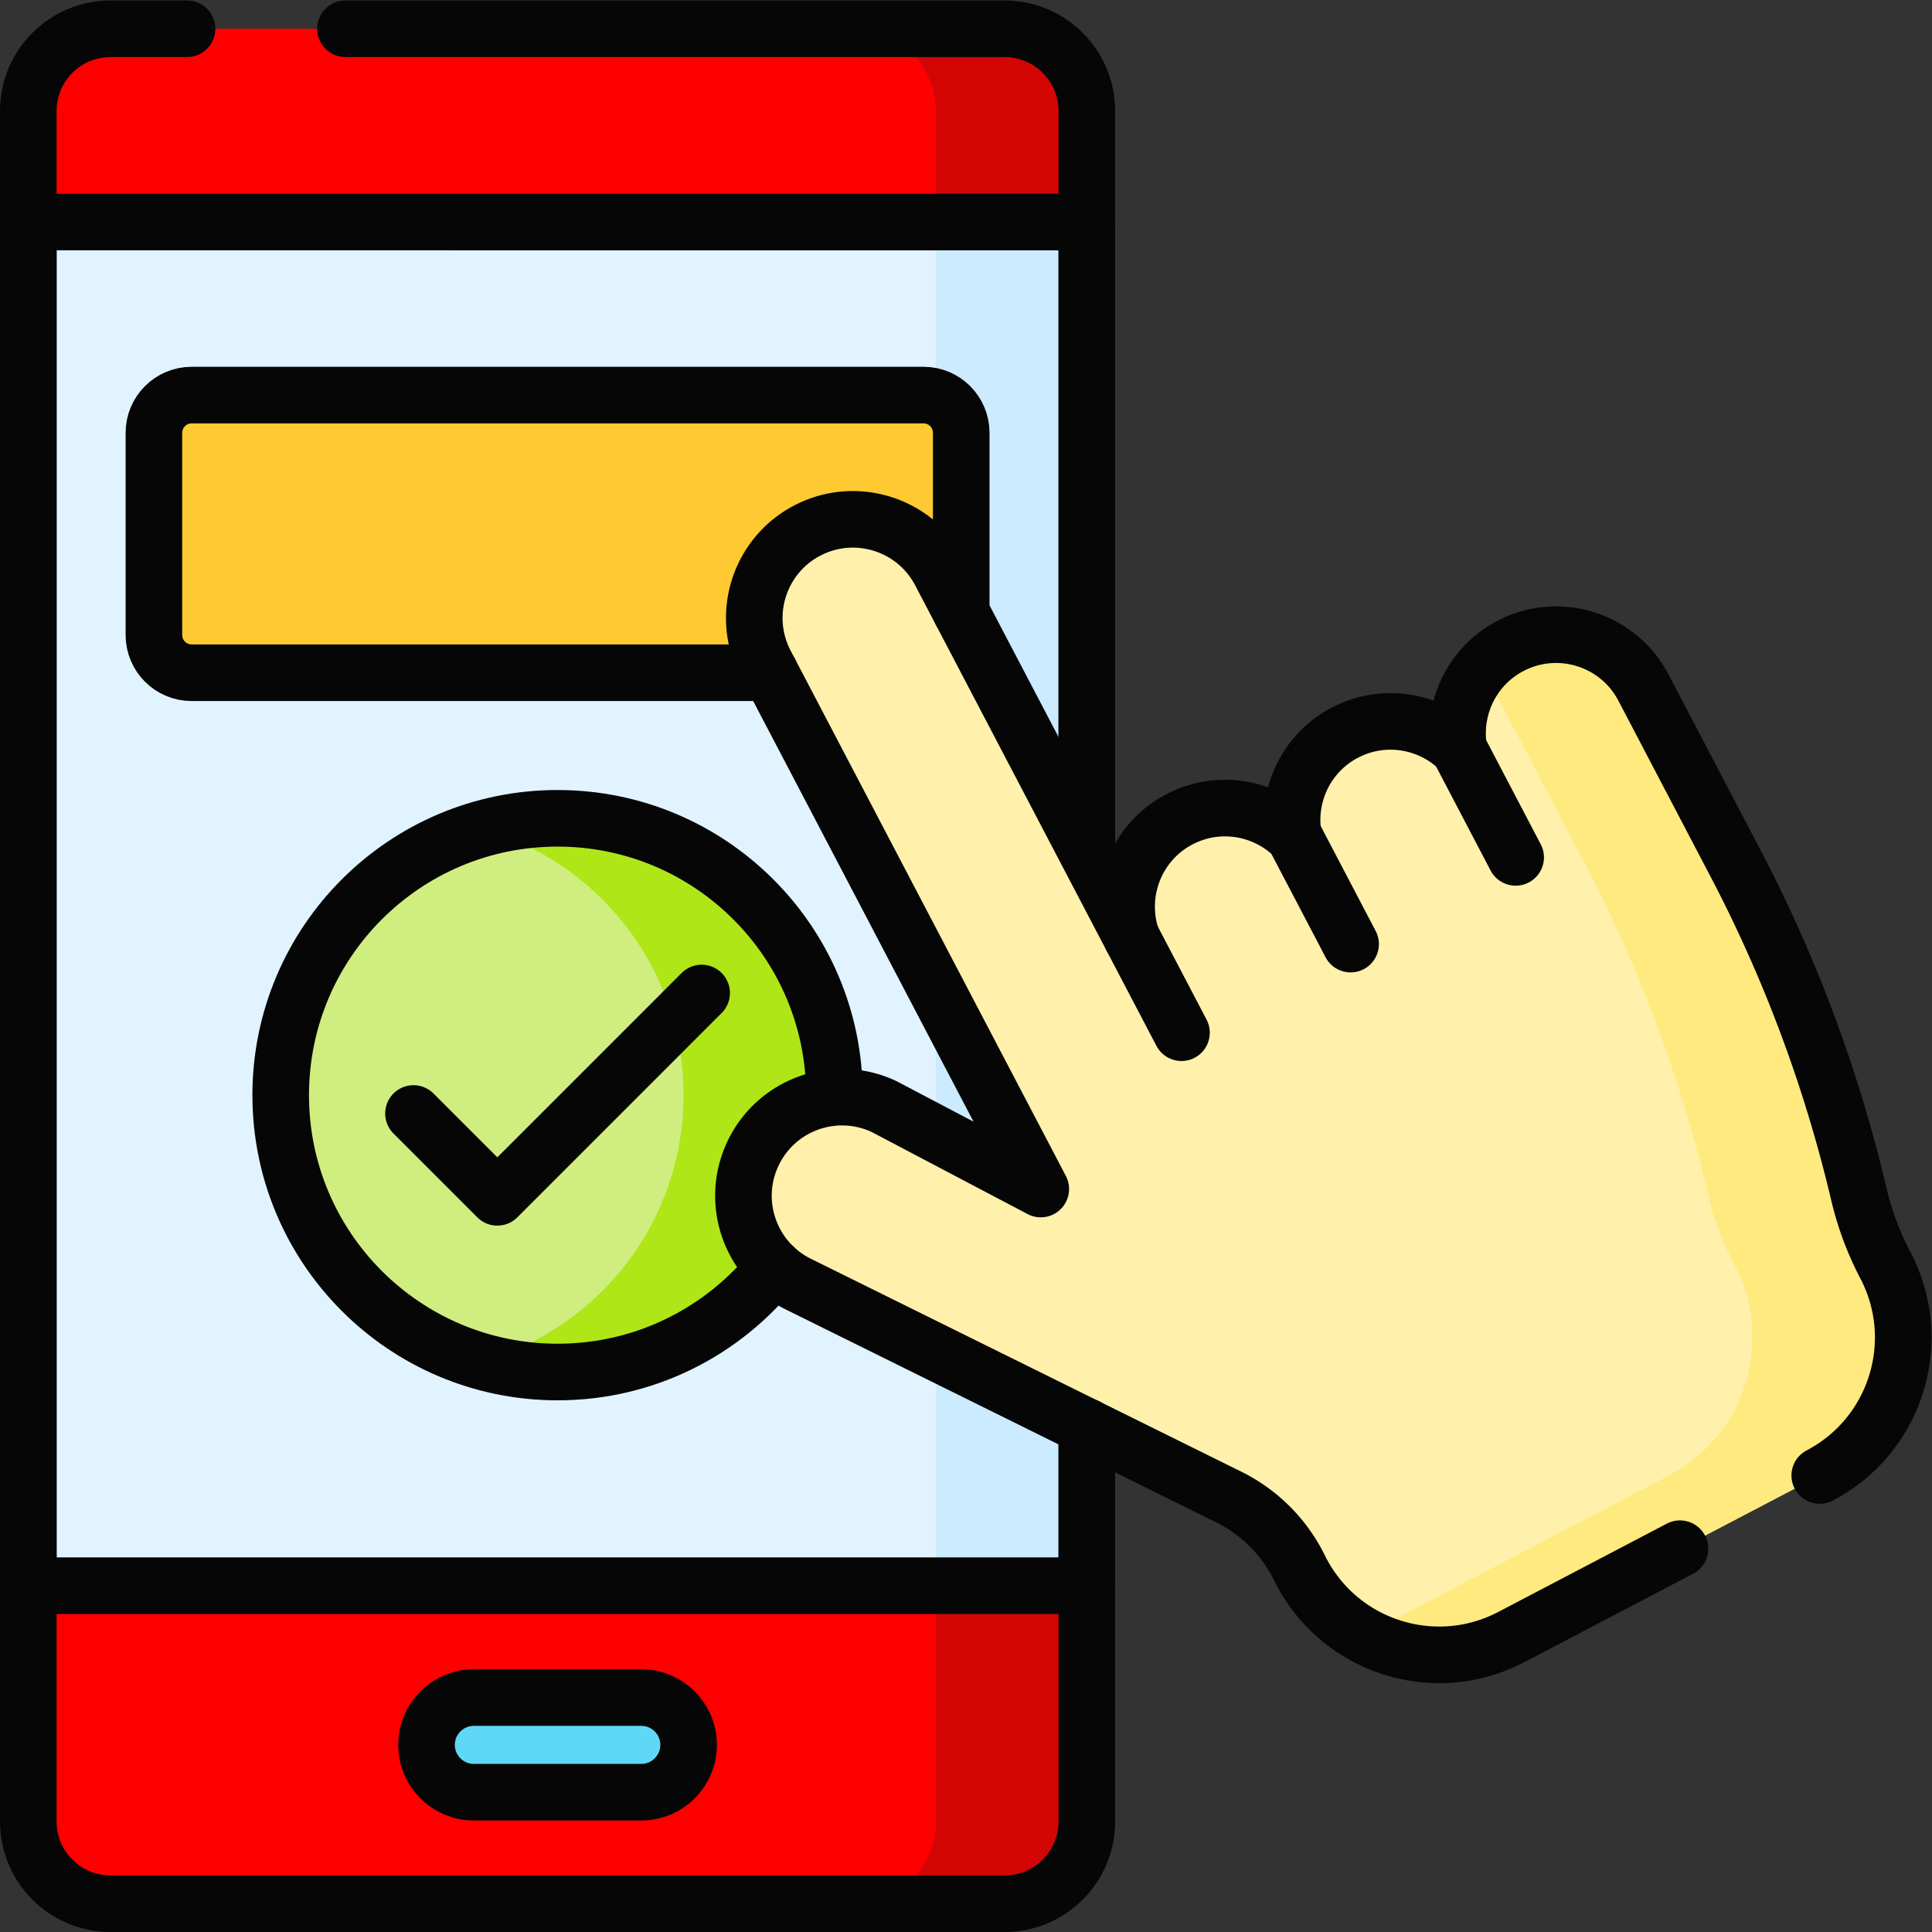 <svg xmlns="http://www.w3.org/2000/svg" version="1.1" xmlns:xlink="http://www.w3.org/1999/xlink" width="512" height="512" x="0" y="0" viewBox="0 0 682.667 682.667" style="enable-background:new 0 0 512 512" xml:space="preserve" class=""><rect x="0" y="0" width="682.667" height="682.667" fill="#333333" stroke="none"/><g><defs><clipPath id="a" clipPathUnits="userSpaceOnUse"><path d="M0 512h512V0H0Z" fill="#000000" opacity="1" data-original="#000000"></path></clipPath><clipPath id="b" clipPathUnits="userSpaceOnUse"><path d="M0 512h512V0H0Z" fill="#000000" opacity="1" data-original="#000000"></path></clipPath></defs><g clip-path="url(#a)" transform="matrix(1.333 0 0 -1.333 0 682.667)"><path d="M0 0c0-34.298-17.5-151.155-17.5-151.155h2.5S0-274.379 0-308.676c154-88.487 308 88.488 462 0V0C308 88.487 154-88.487 0 0" style="fill-opacity:1;fill-rule:nonzero;stroke:none" transform="translate(42.5 -66.106)" fill="#e1f3ff" data-original="#e1f3ff" class=""></path><path d="M0 0v102.893c154-88.488 308 88.487 462 0V0c-34.244 19.677-68.487 26.227-102.731 25.489" style="stroke-width:15;stroke-linecap:round;stroke-linejoin:round;stroke-miterlimit:10;stroke-dasharray:none;stroke-opacity:1" transform="translate(42.5 -168.999)" fill="none" stroke="#060606" stroke-width="15" stroke-linecap="round" stroke-linejoin="round" stroke-miterlimit="10" stroke-dasharray="none" stroke-opacity="" data-original="#060606" class=""></path><path d="M0 0c-100.133-20.978-200.267-75.674-300.399-18.139V84.754c154-88.487 308 88.487 462 0V-18.139" style="stroke-width:15;stroke-linecap:round;stroke-linejoin:round;stroke-miterlimit:10;stroke-dasharray:none;stroke-opacity:1" transform="translate(342.9 -150.86)" fill="none" stroke="#060606" stroke-width="15" stroke-linecap="round" stroke-linejoin="round" stroke-miterlimit="10" stroke-dasharray="none" stroke-opacity="" data-original="#060606" class=""></path></g><g clip-path="url(#b)" transform="matrix(1.333 0 0 -1.333 0 682.667)"><path d="M0 0h-236.99c-12.041 0-21.803 9.762-21.803 21.803v62.489l10 180.743-10 180.742v29.42c0 12.041 9.762 21.803 21.803 21.803H0c12.042 0 21.804-9.762 21.804-21.803v-29.42l-10-180.742 10-180.743V21.803C21.804 9.762 12.042 0 0 0" style="fill-opacity:1;fill-rule:nonzero;stroke:none" transform="translate(266.293 7.5)" fill="#ff0000" data-original="#6b46cf" class="" opacity="1"></path><path d="M0 0c0 12.041-9.762 21.803-21.804 21.803h-40C-49.762 21.803-40 12.041-40 0v-29.42l-10-180.742 10-180.743v-62.49c0-12.041-9.762-21.802-21.804-21.802h40C-9.762-475.197 0-465.436 0-453.395v62.49l-10 180.743L0-29.42Z" style="fill-opacity:1;fill-rule:nonzero;stroke:none" transform="translate(288.097 482.697)" fill="#d30505" data-original="#5f36cf" class="" opacity="1"></path><path d="M288.097 91.792H7.5v361.485h280.597z" style="fill-opacity:1;fill-rule:nonzero;stroke:none" fill="#e1f3ff" data-original="#e1f3ff" class=""></path><path d="M248.097 91.792h40v361.485h-40z" style="fill-opacity:1;fill-rule:nonzero;stroke:none" fill="#ccebff" data-original="#ccebff"></path><path d="M0 0h-44.385c-6.928 0-12.543 5.616-12.543 12.544 0 6.928 5.615 12.544 12.543 12.544H0c6.928 0 12.544-5.616 12.544-12.544C12.544 5.616 6.928 0 0 0" style="fill-opacity:1;fill-rule:nonzero;stroke:none" transform="translate(169.99 37.056)" fill="#5ed8f6" data-original="#5ed8f6" class=""></path><path d="M0 0h-194c-5.522 0-10 4.477-10 10v53.599c0 5.522 4.478 10 10 10H0c5.523 0 10-4.478 10-10V10C10 4.477 5.523 0 0 0" style="fill-opacity:1;fill-rule:nonzero;stroke:none" transform="translate(244.798 333.802)" fill="#ffc932" data-original="#fe75a7" class="" opacity="1"></path><path d="M0 0c0-40.531-32.857-73.39-73.39-73.39-40.531 0-73.389 32.859-73.389 73.39 0 40.532 32.858 73.39 73.389 73.39C-32.857 73.39 0 40.532 0 0" style="fill-opacity:1;fill-rule:nonzero;stroke:none" transform="translate(221.188 221.824)" fill="#d0ee7f" data-original="#d0ee7f" class=""></path><path d="M0 0a73.363 73.363 0 0 1-20-2.782c30.808-8.71 53.39-37.013 53.39-70.609 0-33.594-22.582-61.897-53.39-70.607a73.363 73.363 0 0 1 20-2.781c40.532 0 73.39 32.857 73.39 73.388C73.39-32.858 40.532 0 0 0" style="fill-opacity:1;fill-rule:nonzero;stroke:none" transform="translate(147.798 295.215)" fill="#aee617" data-original="#aee617" class=""></path><path d="M0 0c-10.206-5.347-15.387-16.488-13.665-27.271-7.884 7.554-19.993 9.637-30.199 4.291-10.206-5.348-15.387-16.489-13.665-27.271-7.884 7.554-19.994 9.636-30.2 4.289-11.479-6.014-16.599-19.354-12.685-31.272l-50.708 96.788c-6.698 12.785-22.493 17.72-35.279 11.021-12.786-6.698-17.722-22.494-11.023-35.28l71.91-137.258 1.043-1.991-41.441 21.815c-13.035 6.201-28.629.66-34.829-12.374v-.001c-6.2-13.034-.66-28.628 12.375-34.828l113.733-56.256A41.27 41.27 0 0 0-55.9-244.369c10.243-20.818 35.629-29.103 56.181-18.335l81.738 42.822c20.189 10.578 27.981 35.52 17.404 55.709a80.58 80.58 0 0 0-6.992 18.652l-.37 1.551a373.016 373.016 0 0 1-32.373 86.362L35.28-11.022C28.582 1.764 12.786 6.698 0 0" style="fill-opacity:1;fill-rule:nonzero;stroke:none" transform="translate(400.356 340.897)" fill="#fff1ab" data-original="#fff1ab" class=""></path><path d="M0 0a80.58 80.58 0 0 0-6.992 18.652l-.37 1.551a372.992 372.992 0 0 1-32.373 86.361l-24.408 46.587c-6.698 12.786-22.494 17.721-35.28 11.022a26.006 26.006 0 0 1-7.868-6.331 26.224 26.224 0 0 0 3.148-4.691l24.408-46.587a372.992 372.992 0 0 0 32.373-86.361l.37-1.551A80.58 80.58 0 0 1-40 0c10.577-20.189 2.785-45.131-17.404-55.708l-80.878-42.373c11.715-6.471 26.361-7.146 39.14-.45l81.738 42.823C2.785-45.131 10.577-20.189 0 0" style="fill-opacity:1;fill-rule:nonzero;stroke:none" transform="translate(499.778 176.724)" fill="#ffea80" data-original="#ffea80" class=""></path><path d="m0 0 13.245-25.282" style="fill-opacity:1;fill-rule:nonzero;stroke:none" transform="translate(299.941 263.662)" fill="#fff1ab" data-original="#fff1ab" class=""></path><path d="m0 0 15.102-28.825" style="fill-opacity:1;fill-rule:nonzero;stroke:none" transform="translate(342.914 290.691)" fill="#fff1ab" data-original="#fff1ab" class=""></path><path d="m0 0 15.076-28.777" style="fill-opacity:1;fill-rule:nonzero;stroke:none" transform="translate(386.691 313.627)" fill="#fff1ab" data-original="#fff1ab" class=""></path><path d="M0 0h174.721c12.042 0 21.803-9.762 21.803-21.803v-195.162" style="stroke-width:15;stroke-linecap:round;stroke-linejoin:round;stroke-miterlimit:10;stroke-dasharray:none;stroke-opacity:1" transform="translate(91.572 504.5)" fill="none" stroke="#060606" stroke-width="15" stroke-linecap="round" stroke-linejoin="round" stroke-miterlimit="10" stroke-dasharray="none" stroke-opacity="" data-original="#060606" class=""></path><path d="M0 0v-104.607c0-12.041-9.762-21.803-21.804-21.803h-236.99c-12.041 0-21.803 9.762-21.803 21.803v453.394c0 12.041 9.762 21.803 21.803 21.803h20.272" style="stroke-width:15;stroke-linecap:round;stroke-linejoin:round;stroke-miterlimit:10;stroke-dasharray:none;stroke-opacity:1" transform="translate(288.097 133.91)" fill="none" stroke="#060606" stroke-width="15" stroke-linecap="round" stroke-linejoin="round" stroke-miterlimit="10" stroke-dasharray="none" stroke-opacity="" data-original="#060606" class=""></path><path d="M0 0v-42.118h-280.597v361.485H0V152.603" style="stroke-width:15;stroke-linecap:round;stroke-linejoin:round;stroke-miterlimit:10;stroke-dasharray:none;stroke-opacity:1" transform="translate(288.097 133.91)" fill="none" stroke="#060606" stroke-width="15" stroke-linecap="round" stroke-linejoin="round" stroke-miterlimit="10" stroke-dasharray="none" stroke-opacity="" data-original="#060606" class=""></path><path d="M0 0h-44.385c-6.928 0-12.543 5.616-12.543 12.544 0 6.928 5.615 12.544 12.543 12.544H0c6.928 0 12.544-5.616 12.544-12.544C12.544 5.616 6.928 0 0 0Z" style="stroke-width:15;stroke-linecap:round;stroke-linejoin:round;stroke-miterlimit:10;stroke-dasharray:none;stroke-opacity:1" transform="translate(169.99 37.056)" fill="none" stroke="#060606" stroke-width="15" stroke-linecap="round" stroke-linejoin="round" stroke-miterlimit="10" stroke-dasharray="none" stroke-opacity="" data-original="#060606" class=""></path><path d="M0 0h-153.386c-5.522 0-10 4.477-10 10v53.599c0 5.522 4.478 10 10 10h194c5.524 0 10-4.478 10-10V16.027" style="stroke-width:15;stroke-linecap:round;stroke-linejoin:round;stroke-miterlimit:10;stroke-dasharray:none;stroke-opacity:1" transform="translate(204.184 333.802)" fill="none" stroke="#060606" stroke-width="15" stroke-linecap="round" stroke-linejoin="round" stroke-miterlimit="10" stroke-dasharray="none" stroke-opacity="" data-original="#060606" class=""></path><path d="M0 0c-13.445-16.897-34.188-27.73-57.461-27.73-40.531 0-73.39 32.858-73.39 73.389 0 40.532 32.859 73.39 73.39 73.39 40.532 0 73.39-32.858 73.39-73.39" style="stroke-width:15;stroke-linecap:round;stroke-linejoin:round;stroke-miterlimit:10;stroke-dasharray:none;stroke-opacity:1" transform="translate(205.259 176.165)" fill="none" stroke="#060606" stroke-width="15" stroke-linecap="round" stroke-linejoin="round" stroke-miterlimit="10" stroke-dasharray="none" stroke-opacity="" data-original="#060606" class=""></path><path d="m0 0 22.225-22.225 54.163 54.163" style="stroke-width:15;stroke-linecap:round;stroke-linejoin:round;stroke-miterlimit:10;stroke-dasharray:none;stroke-opacity:1" transform="translate(109.605 216.968)" fill="none" stroke="#060606" stroke-width="15" stroke-linecap="round" stroke-linejoin="round" stroke-miterlimit="10" stroke-dasharray="none" stroke-opacity="" data-original="#060606" class=""></path><path d="M0 0c20.189 10.578 27.981 35.52 17.404 55.709a80.67 80.67 0 0 0-6.992 18.652l-.37 1.551a372.992 372.992 0 0 1-32.373 86.361l-24.407 46.586c-6.699 12.787-22.494 17.721-35.281 11.023-10.206-5.347-15.386-16.488-13.665-27.271-7.883 7.554-19.993 9.637-30.199 4.29-10.206-5.347-15.387-16.488-13.665-27.27-7.884 7.554-19.994 9.636-30.199 4.289-11.48-6.014-16.6-19.355-12.686-31.273l-50.708 96.789c-6.698 12.785-22.493 17.72-35.279 11.021-12.786-6.698-17.722-22.494-11.022-35.28l71.91-137.258 1.043-1.991-41.442 21.815c-13.035 6.201-28.629.66-34.829-12.374v-.001c-6.2-13.034-.66-28.628 12.375-34.828l113.734-56.256a41.272 41.272 0 0 0 18.732-18.771c10.243-20.818 35.63-29.103 56.182-18.335l44.684 23.41" style="stroke-width:15;stroke-linecap:round;stroke-linejoin:round;stroke-miterlimit:10;stroke-dasharray:none;stroke-opacity:1" transform="translate(482.374 121.015)" fill="none" stroke="#060606" stroke-width="15" stroke-linecap="round" stroke-linejoin="round" stroke-miterlimit="10" stroke-dasharray="none" stroke-opacity="" data-original="#060606" class=""></path><path d="m0 0 13.245-25.282" style="stroke-width:15;stroke-linecap:round;stroke-linejoin:round;stroke-miterlimit:10;stroke-dasharray:none;stroke-opacity:1" transform="translate(299.941 263.662)" fill="none" stroke="#060606" stroke-width="15" stroke-linecap="round" stroke-linejoin="round" stroke-miterlimit="10" stroke-dasharray="none" stroke-opacity="" data-original="#060606" class=""></path><path d="m0 0 15.102-28.825" style="stroke-width:15;stroke-linecap:round;stroke-linejoin:round;stroke-miterlimit:10;stroke-dasharray:none;stroke-opacity:1" transform="translate(342.914 290.691)" fill="none" stroke="#060606" stroke-width="15" stroke-linecap="round" stroke-linejoin="round" stroke-miterlimit="10" stroke-dasharray="none" stroke-opacity="" data-original="#060606" class=""></path><path d="m0 0 15.076-28.777" style="stroke-width:15;stroke-linecap:round;stroke-linejoin:round;stroke-miterlimit:10;stroke-dasharray:none;stroke-opacity:1" transform="translate(386.691 313.627)" fill="none" stroke="#060606" stroke-width="15" stroke-linecap="round" stroke-linejoin="round" stroke-miterlimit="10" stroke-dasharray="none" stroke-opacity="" data-original="#060606" class=""></path></g></g></svg>